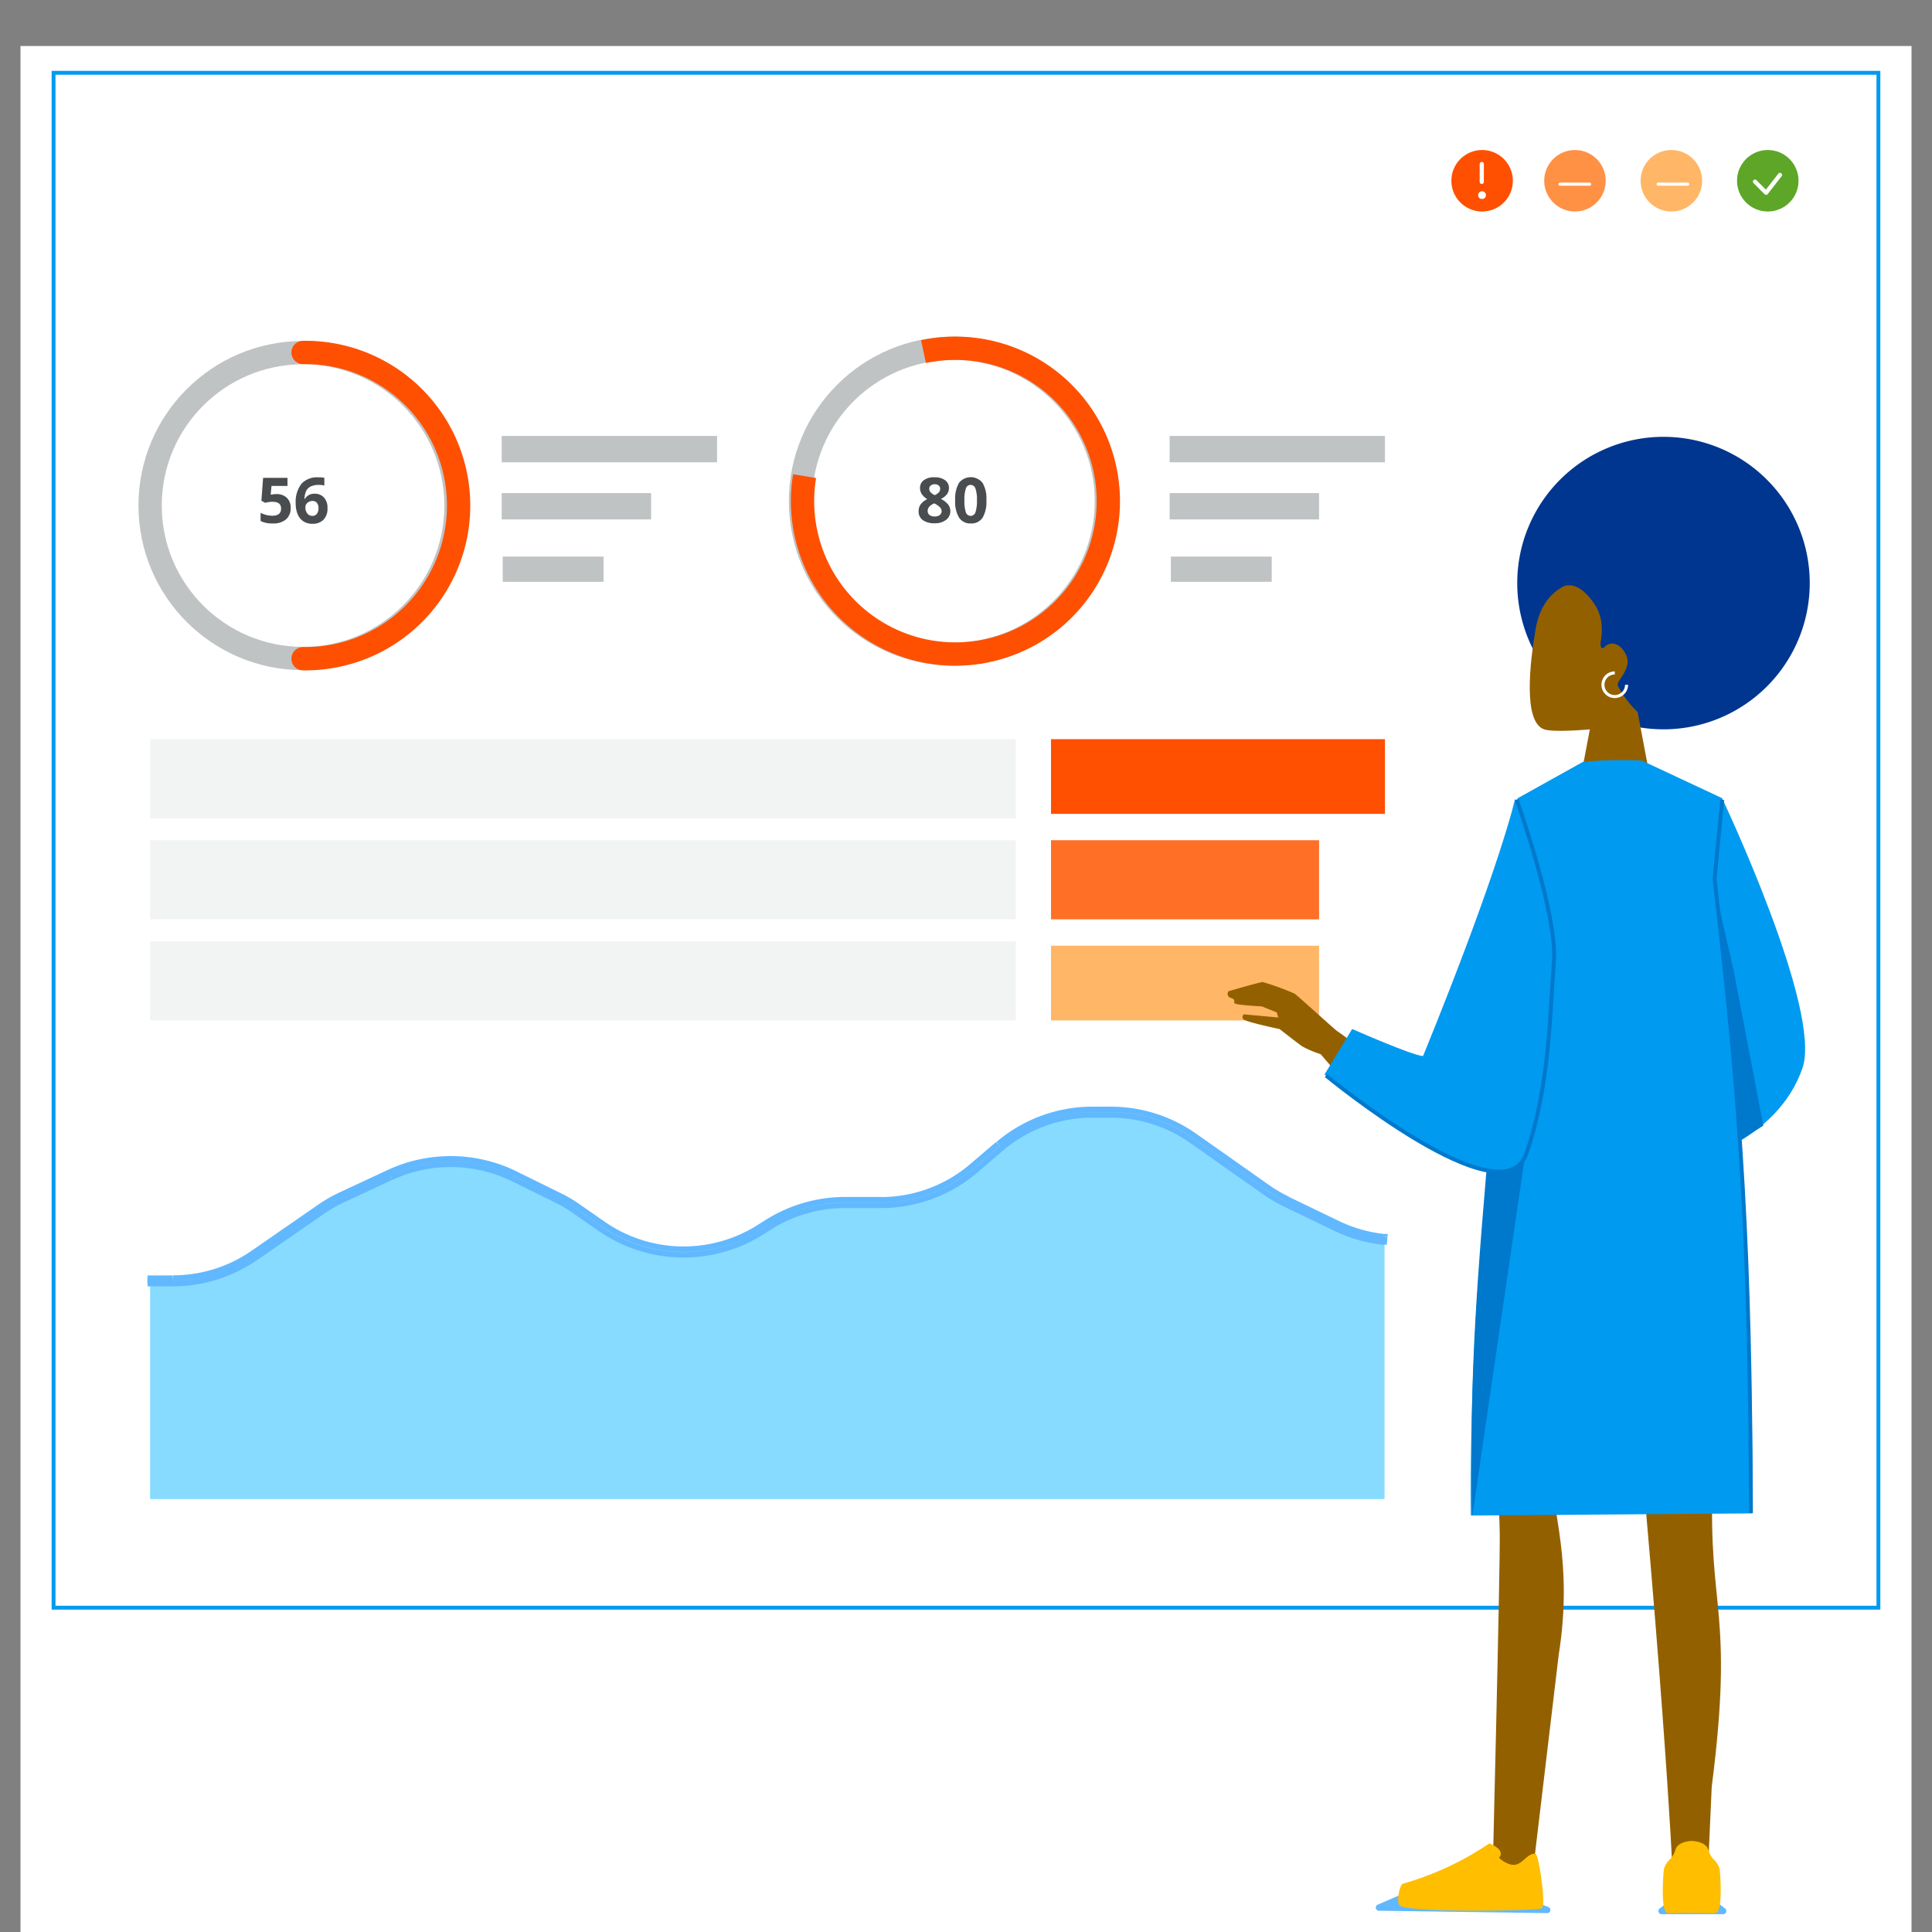 <svg xmlns="http://www.w3.org/2000/svg" xmlns:xlink="http://www.w3.org/1999/xlink" viewBox="0 0 500 500"><rect x="0" y="0" width="500" height="500" fill="#808080" stroke="none"/><defs><style>.a,.h,.i,.l,.q,.s,.t,.x{fill:none;}.b{clip-path:url(#a);}.c{fill:#fff;}.d,.e{fill:#86dbff;}.e{fill-rule:evenodd;}.f{fill:#61b8ff;}.g{fill:#f2f3f3;}.h{stroke:#c0c3c4;}.h,.i,.l{stroke-width:6.03px;}.i,.l{stroke:#fe5000;}.j{fill:#4a4d4f;}.k{fill:#c0c3c4;}.l,.q,.s{stroke-linecap:round;}.m{fill:#fe5000;}.n{fill:#ff6f26;}.o{fill:#ffb666;}.p{fill:#5da627;}.q,.s{stroke:#fff;}.q{stroke-linejoin:round;stroke-width:1.08px;}.r{fill:#ff9145;}.s{stroke-width:0.81px;}.t{stroke:#009af0;}.u{fill:#936000;}.v{fill:#00368f;}.w{fill:#009af0;}.x{stroke:#0078cc;}.y{fill:#ffbe00;}.z{fill:#0078cc;}</style><clipPath id="a"><rect class="a" x="5.3" y="11.91" width="489.4" height="489.4"/></clipPath></defs><g class="b"><rect class="c" x="5.3" y="11.91" width="489.4" height="489.4"/><path class="d" d="M358.32,320.74a37.13,37.13,0,0,1-12.4-3.5l-13.05-6.3a36,36,0,0,1-5.16-3l-19-13.38a37,37,0,0,0-21.32-6.72h-4.65a37,37,0,0,0-24,8.8l-6.79,5.8a37,37,0,0,1-24,8.8h-9.28a37.18,37.18,0,0,0-19.8,5.69l-2.25,1.42a37.18,37.18,0,0,1-41-.93l-6.6-4.6a37.3,37.3,0,0,0-4.77-2.81L133,304.44a37.3,37.3,0,0,0-32.13-.34l-12.45,5.8A35.66,35.66,0,0,0,83.09,313l-17.34,12a37.06,37.06,0,0,1-21.06,6.53H38.85v56.43H358.32Z"/><path class="e" d="M258.27,296.07a37.68,37.68,0,0,1,24.46-9h4.65A37.74,37.74,0,0,1,309.1,294l19,13.38a36.1,36.1,0,0,0,5.06,3l13.06,6.3A36.64,36.64,0,0,0,358.39,320l-.14,1.4a38,38,0,0,1-12.63-3.56l-13.06-6.3a36.48,36.48,0,0,1-5.26-3.1l-19-13.38a36.36,36.36,0,0,0-20.91-6.59h-4.65a36.23,36.23,0,0,0-23.54,8.63l-6.79,5.8a37.69,37.69,0,0,1-24.46,9h-9.28a36.38,36.38,0,0,0-19.42,5.59L197,318.92a37.91,37.91,0,0,1-41.76-.95l-6.6-4.6a35.47,35.47,0,0,0-4.68-2.76l-11.25-5.54a36.57,36.57,0,0,0-31.52-.33l-12.46,5.8a34.71,34.71,0,0,0-5.23,3l-17.34,12a37.78,37.78,0,0,1-21.46,6.65H38.85v-1.4h5.84a36.36,36.36,0,0,0,20.66-6.41l17.34-12a37.54,37.54,0,0,1,5.44-3.12l12.45-5.8a38,38,0,0,1,32.74.35l11.25,5.54a36.48,36.48,0,0,1,4.86,2.87l6.6,4.6a36.52,36.52,0,0,0,40.21.91l2.25-1.42a37.8,37.8,0,0,1,20.17-5.81h9.28a36.23,36.23,0,0,0,23.54-8.63Z"/><path class="f" d="M258.27,296.07l-.45-.53h0ZM309.1,294l.41-.57h0Zm19,13.38.41-.57h0Zm5.06,3,.31-.63h0Zm13.06,6.3.31-.64h0ZM358.39,320l.7.07.07-.7-.7-.07Zm-.14,1.4-.07.7.7.07.07-.7Zm-12.63-3.56.3-.64h0Zm-13.06-6.3.31-.64h0Zm-5.26-3.1.41-.57h0Zm-19-13.38.41-.57h0Zm-49.1,2,.45.54h0Zm-6.79,5.8-.46-.53h0ZM199.24,317.5l-.38-.6h0ZM197,318.92l.38.59h0ZM155.23,318l-.41.58h0Zm-6.6-4.6-.41.58h0ZM144,310.61l.31-.63h0Zm-11.25-5.54.31-.63h0Zm-31.52-.33.29.64h0Zm-12.46,5.8-.29-.64h0Zm-5.23,3,.4.58h0Zm-17.34,12-.4-.58h0Zm-27.3,6.65h-.7v.71h.7Zm0-1.4v-.71h-.7v.71Zm26.5-6.41-.4-.58h0Zm17.34-12,.4.58h0Zm5.44-3.12-.3-.64h0Zm12.45-5.8-.3-.64h0Zm32.74.35.31-.63h0Zm11.25,5.54-.31.63h0Zm4.86,2.87-.4.57h0Zm6.6,4.6.4-.58h0Zm40.21.91-.38-.6h0Zm2.25-1.42-.38-.6h0Zm53-14.44.46.54h0Zm31.25-15.47a38.37,38.37,0,0,0-24.91,9.14l.91,1.07a37,37,0,0,1,24-8.8Zm4.65,0h-4.65v1.41h4.65Zm22.13,7a38.44,38.44,0,0,0-22.13-7v1.41a37,37,0,0,1,21.32,6.72Zm19,13.38-19-13.38-.81,1.15,19,13.38Zm5,2.92a35.64,35.64,0,0,1-5-2.92l-.81,1.15a36,36,0,0,0,5.16,3ZM346.54,316l-13.06-6.29-.61,1.26,13.05,6.3Zm11.92,3.37A35.69,35.69,0,0,1,346.54,316l-.62,1.27a37.13,37.13,0,0,0,12.4,3.5Zm.49,2.17.14-1.4-1.4-.14-.14,1.4Zm-13.64-3a38.68,38.68,0,0,0,12.87,3.63l.14-1.4a37.13,37.13,0,0,1-12.4-3.5Zm-13.05-6.3,13.05,6.3.61-1.27-13.05-6.3Zm-5.36-3.15a37.27,37.27,0,0,0,5.36,3.15l.61-1.27a36,36,0,0,1-5.16-3Zm-19-13.38,19,13.38.81-1.15-19-13.38Zm-20.51-6.46a35.63,35.63,0,0,1,20.51,6.46l.81-1.15a37,37,0,0,0-21.32-6.72Zm-4.65,0h4.65v-1.41h-4.65Zm-23.09,8.46a35.57,35.57,0,0,1,23.09-8.46v-1.41a37,37,0,0,0-24,8.8Zm-6.78,5.8,6.78-5.8-.91-1.07-6.79,5.8Zm-24.92,9.13a38.38,38.38,0,0,0,24.92-9.13l-.92-1.07a37,37,0,0,1-24,8.8Zm-9.28,0h9.28v-1.4h-9.28Zm-19,5.48a35.77,35.77,0,0,1,19-5.48v-1.4a37.18,37.18,0,0,0-19.8,5.69Zm-2.24,1.42,2.24-1.42-.75-1.19-2.25,1.42Zm-42.55-1a38.62,38.62,0,0,0,42.55,1l-.76-1.19a37.18,37.18,0,0,1-41-.93Zm-6.6-4.6,6.6,4.6.81-1.16-6.6-4.6Zm-4.58-2.71a34.46,34.46,0,0,1,4.58,2.71l.81-1.16a37.3,37.3,0,0,0-4.77-2.81Zm-11.25-5.54,11.25,5.54.62-1.26L133,304.44Zm-30.92-.32a35.87,35.87,0,0,1,30.92.32l.62-1.26a37.3,37.3,0,0,0-32.13-.34ZM89,311.18l12.45-5.8-.59-1.28-12.45,5.8Zm-5.13,2.94A34.73,34.73,0,0,1,89,311.18l-.59-1.28A35.66,35.66,0,0,0,83.09,313Zm-17.34,12,17.34-12-.8-1.16-17.34,12Zm-21.86,6.78a38.51,38.51,0,0,0,21.86-6.78l-.8-1.16a37.06,37.06,0,0,1-21.06,6.53Zm-5.84,0h5.84v-1.41H38.85Zm-.7-2.11v1.4h1.41v-1.4Zm6.54-.71H38.85v1.41h5.84ZM65,323.77a35.63,35.63,0,0,1-20.26,6.28v1.41a37.06,37.06,0,0,0,21.06-6.53Zm17.34-12L65,323.77l.8,1.16,17.34-12Zm5.54-3.18a39,39,0,0,0-5.54,3.18l.8,1.16a35.66,35.66,0,0,1,5.34-3.06Zm12.45-5.8-12.45,5.8.6,1.28,12.45-5.8Zm33.35.36a38.71,38.71,0,0,0-33.35-.36l.6,1.28a37.3,37.3,0,0,1,32.13.34Zm11.25,5.54-11.25-5.54-.62,1.26L144.26,310Zm5,2.92a36.13,36.13,0,0,0-5-2.92l-.62,1.26a37.3,37.3,0,0,1,4.77,2.81Zm6.6,4.6-6.6-4.6-.8,1.15,6.6,4.6Zm39.43.89a35.81,35.81,0,0,1-39.43-.89l-.8,1.15a37.18,37.18,0,0,0,41,.93Zm2.25-1.42-2.25,1.42.75,1.19,2.25-1.42Zm20.55-5.91a38.55,38.55,0,0,0-20.55,5.91l.75,1.19a37.18,37.18,0,0,1,19.8-5.69Zm9.28,0h-9.28v1.41h9.28ZM251,301.34a35.57,35.57,0,0,1-23.09,8.46v1.41a37,37,0,0,0,24-8.8Zm6.79-5.8-6.79,5.8.91,1.07,6.79-5.8Z"/><rect class="g" x="38.85" y="191.3" width="224.04" height="20.47"/><rect class="g" x="38.85" y="217.45" width="224.04" height="20.47"/><circle class="h" cx="246.75" cy="129.71" r="39.58"/><path class="i" d="M239,91a39.57,39.57,0,1,1-30.77,32.22"/><path class="j" d="M241.9,123.52a4.36,4.36,0,0,1,2.69.76,2.41,2.41,0,0,1,1,2,2.7,2.7,0,0,1-.49,1.59,4.16,4.16,0,0,1-1.6,1.24,5.69,5.69,0,0,1,1.88,1.47,2.69,2.69,0,0,1,.57,1.66,2.8,2.8,0,0,1-1.12,2.31,4.71,4.71,0,0,1-3,.87,5,5,0,0,1-3-.81,2.69,2.69,0,0,1-1.09-2.3,3,3,0,0,1,.52-1.77,4.51,4.51,0,0,1,1.71-1.36,4.4,4.4,0,0,1-1.44-1.35,3,3,0,0,1-.43-1.57,2.41,2.41,0,0,1,1-2A4.37,4.37,0,0,1,241.9,123.52Zm-1.82,8.69a1.28,1.28,0,0,0,.48,1.07,2,2,0,0,0,1.31.38,2.05,2.05,0,0,0,1.37-.39,1.31,1.31,0,0,0,.45-1,1.38,1.38,0,0,0-.45-1,5.42,5.42,0,0,0-1.46-1C240.65,130.76,240.08,131.42,240.08,132.21Zm1.8-6.89a1.57,1.57,0,0,0-1,.32,1.06,1.06,0,0,0-.39.86,1.3,1.3,0,0,0,.31.86,3.37,3.37,0,0,0,1.11.78,3.29,3.29,0,0,0,1.09-.75,1.36,1.36,0,0,0,.31-.89,1,1,0,0,0-.4-.86A1.52,1.52,0,0,0,241.88,125.32Zm13.4,4.17a8.12,8.12,0,0,1-1,4.52,3.48,3.48,0,0,1-3.08,1.46,3.44,3.44,0,0,1-3-1.51,8,8,0,0,1-1-4.47,8.12,8.12,0,0,1,1-4.54,3.88,3.88,0,0,1,6.11.06A8,8,0,0,1,255.28,129.49Zm-5.69,0a9.3,9.3,0,0,0,.36,3.07,1.3,1.3,0,0,0,2.5,0,9,9,0,0,0,.38-3.06,8.63,8.63,0,0,0-.39-3.07,1.3,1.3,0,0,0-1.24-.94,1.28,1.28,0,0,0-1.24.94A9,9,0,0,0,249.59,129.49Z"/><rect class="k" x="302.7" y="112.82" width="55.73" height="6.82"/><rect class="k" x="302.7" y="127.61" width="38.67" height="6.82"/><rect class="k" x="303.02" y="144.04" width="26.1" height="6.53"/><circle class="h" cx="78.43" cy="130.84" r="39.58"/><path class="l" d="M78.43,91.22a39.63,39.63,0,1,1,0,79.25"/><path class="j" d="M71.53,127.87a3.76,3.76,0,0,1,2.69.95,3.4,3.4,0,0,1,1,2.6,3.77,3.77,0,0,1-1.2,3,5.07,5.07,0,0,1-3.44,1.05,6.74,6.74,0,0,1-3.14-.63v-2.12a7.29,7.29,0,0,0,1.46.55,7.06,7.06,0,0,0,1.59.2c1.5,0,2.25-.61,2.25-1.85s-.77-1.76-2.33-1.76a5.39,5.39,0,0,0-.93.09,6.37,6.37,0,0,0-.83.18l-1-.53.44-5.93h6.31v2.09H70.27L70.05,128l.28,0A5,5,0,0,1,71.53,127.87Zm5,2.5A7.74,7.74,0,0,1,78,125.22a5.51,5.51,0,0,1,4.38-1.69,7.8,7.8,0,0,1,1.56.12v2a6.14,6.14,0,0,0-1.4-.16,4.94,4.94,0,0,0-2.07.38A2.56,2.56,0,0,0,79.27,127a5,5,0,0,0-.47,2.13h.1a2.71,2.71,0,0,1,2.52-1.35,3.12,3.12,0,0,1,2.45,1,3.87,3.87,0,0,1,.88,2.7,4.09,4.09,0,0,1-1,3,3.87,3.87,0,0,1-2.91,1.08,4.22,4.22,0,0,1-2.26-.6,3.92,3.92,0,0,1-1.48-1.74A6.76,6.76,0,0,1,76.53,130.37Zm4.21,3.13A1.46,1.46,0,0,0,82,133a2.4,2.4,0,0,0,.42-1.51,2,2,0,0,0-.4-1.34,1.41,1.41,0,0,0-1.18-.5,1.88,1.88,0,0,0-1.29.49,1.48,1.48,0,0,0-.52,1.13,2.56,2.56,0,0,0,.49,1.6A1.53,1.53,0,0,0,80.74,133.5Z"/><rect class="k" x="129.84" y="112.82" width="55.73" height="6.82"/><rect class="k" x="129.84" y="127.61" width="38.67" height="6.82"/><rect class="k" x="130.1" y="144.04" width="26.1" height="6.53"/><rect class="g" x="38.85" y="243.61" width="224.04" height="20.47"/><rect class="m" x="272" y="191.3" width="86.43" height="19.33"/><rect class="n" x="272" y="217.45" width="69.37" height="20.47"/><rect class="o" x="272" y="244.75" width="69.37" height="19.33"/><circle class="p" cx="457.5" cy="46.78" r="7.96"/><path class="q" d="M454.19,47l2.87,2.89,3.6-4.62"/><circle class="m" cx="383.57" cy="46.78" r="7.96"/><path class="q" d="M383.48,42.45v4.62"/><circle class="c" cx="383.55" cy="50.5" r="1"/><circle class="r" cx="407.6" cy="46.78" r="7.96"/><line class="s" x1="403.73" y1="47.66" x2="411.39" y2="47.66"/><circle class="o" cx="432.55" cy="46.78" r="7.96"/><line class="s" x1="429.13" y1="47.66" x2="436.78" y2="47.66"/><rect class="t" x="13.86" y="18.84" width="472.27" height="397.23"/><path class="f" d="M376.12,484.46a.8.8,0,0,1,.61,0l24,9.07a.82.82,0,0,1-.3,1.58l-43.58-.61a.82.82,0,0,1-.31-1.57Z"/><path class="f" d="M437.65,487.86a.81.81,0,0,1,1,0l7.82,6.07a.82.82,0,0,1-.5,1.46H430a.82.82,0,0,1-.49-1.47Z"/><path class="u" d="M351.74,271s-5.16-3.86-5.63-4.11-10.44-9.36-11.08-9.74a66.34,66.34,0,0,0-8.25-3c-.67,0-8.83,2.38-8.83,2.38a1.08,1.08,0,0,0,.6,1.74c1.46.5.54.91,1,1.39s7,.79,7,.79l3.86,1.55.41,1.33-8.89-.82a.82.82,0,0,0-.12,1.29c.69.7,9.36,2.53,9.36,2.53s4.78,3.74,5.89,4.5a28.68,28.68,0,0,0,4.74,2l4.81,5.63Z"/><path class="v" d="M392.66,150.89a37.85,37.85,0,1,0,37.85-37.84A37.86,37.86,0,0,0,392.66,150.89Z"/><path class="u" d="M417.27,150.76c-7.47-1.9-17.75-.38-19.87,12.12-1.49,8.77-3.26,24,2.24,25.88,2.44.86,11.81,0,11.81,0l-2.66,14.08,17.84-3.67-2.81-14.9S441.82,157,417.27,150.76Z"/><path class="v" d="M431.73,150.1c14.27,17.84.44,30.81-7.91,34.17a25.79,25.79,0,0,1-5.16-6.87c-.41-1.26,4-4.43,2.06-8.16-1.36-2.59-3.77-3.67-5.67-1.61-.31.34-1,.09-.79-1.52.38-2.6.82-6.43-1.9-10.19s-5.66-5.79-9.52-3.48C406.92,144.66,425.21,144,431.73,150.1Z"/><path class="c" d="M417.9,180.66a3.46,3.46,0,0,0,3.45-3.45h-.79a2.66,2.66,0,1,1-2.66-2.65v-.8a3.45,3.45,0,1,0,0,6.9Z"/><path class="u" d="M388.13,396.8c-.19-12.25-2.76-49.27-2.76-49.27s34.11-71.25,41.14-54.23c0,0-23.67,83-24.43,90s5.19,20.66,1.3,45.05l-6.27,52.68-10.91,7.5S388.28,405.44,388.13,396.8Z"/><path class="w" d="M445.72,206.67s25.87,54.61,20.78,69.67c-6.58,19.43-30.06,24.87-30.06,24.87Z"/><path class="u" d="M448.84,318.46s-4.17,28.6-5.6,65.65c-1.26,32.49,5.6,32.65-.25,78.34l-.76,16.93-9.4,4.55s-2.21-51.44-14.42-173.29C418.41,310.67,442,301.37,448.84,318.46Z"/><path class="w" d="M424.89,196.83l20.83,9.75c1.58,10.85-3.39,41.41,3.16,76.88,5.28,49.87,4.62,108.21,4.62,108.21l-72.84.54s-.92-54.64,6.55-104.07c5.06-33.47.89-66.47,5.57-81.56l16.93-9.43A110.7,110.7,0,0,1,424.89,196.83Z"/><path class="x" d="M445.72,207l-2,20.47c7.21,61,9.15,97.06,9.43,164.09"/><path class="y" d="M397.46,479.82c.73.19,2.75,13.38,1.55,14.05s-34.8,1.2-36.76-.73c-1-1,.06-5.44.79-5.63a77.83,77.83,0,0,0,22.4-10.44s3.32,1.2,2.94,3l-.41.76s2.09,2,4.11,1.77S395.56,479.31,397.46,479.82Z"/><path class="y" d="M445.05,483.74a5.5,5.5,0,0,0-1.55-2.53c-.57-.54-.82-.91-1.46-2.66-.57-1.58-2.78-2.05-4.14-2.12h-.13c-1.36.07-3.54.54-4.14,2.12a5.75,5.75,0,0,1-1.46,2.66,5.5,5.5,0,0,0-1.55,2.53c-.13.89-1,11.17,1,11.36.95.1,3.58-.09,6.11,0h.13c2.53-.06,5.15.13,6.1,0C446,494.94,445.17,484.63,445.05,483.74Z"/><path class="z" d="M443.6,229.13l5.1,22.19,7.64,40L450.52,295Z"/><path class="z" d="M394.84,297.9l-10.18,5.46c-3.5,40.73-4.21,60-3.64,89.15Z"/><path class="w" d="M392.11,206.67s-3.57,16.89-23.82,66.63c-2.5,0-18.35-7-18.35-7l-7.15,11.77s45.81,37.84,51.85,20.19c6.11-17.85,6.05-36.51,7.12-49.52C402.78,236.54,392.11,206.67,392.11,206.67Z"/><path class="x" d="M392.5,206.93s10.66,29.87,9.65,42.08c-1.08,13-1,31.68-7.12,49.52-6,17.66-51.86-20.18-51.86-20.18"/></g></svg>